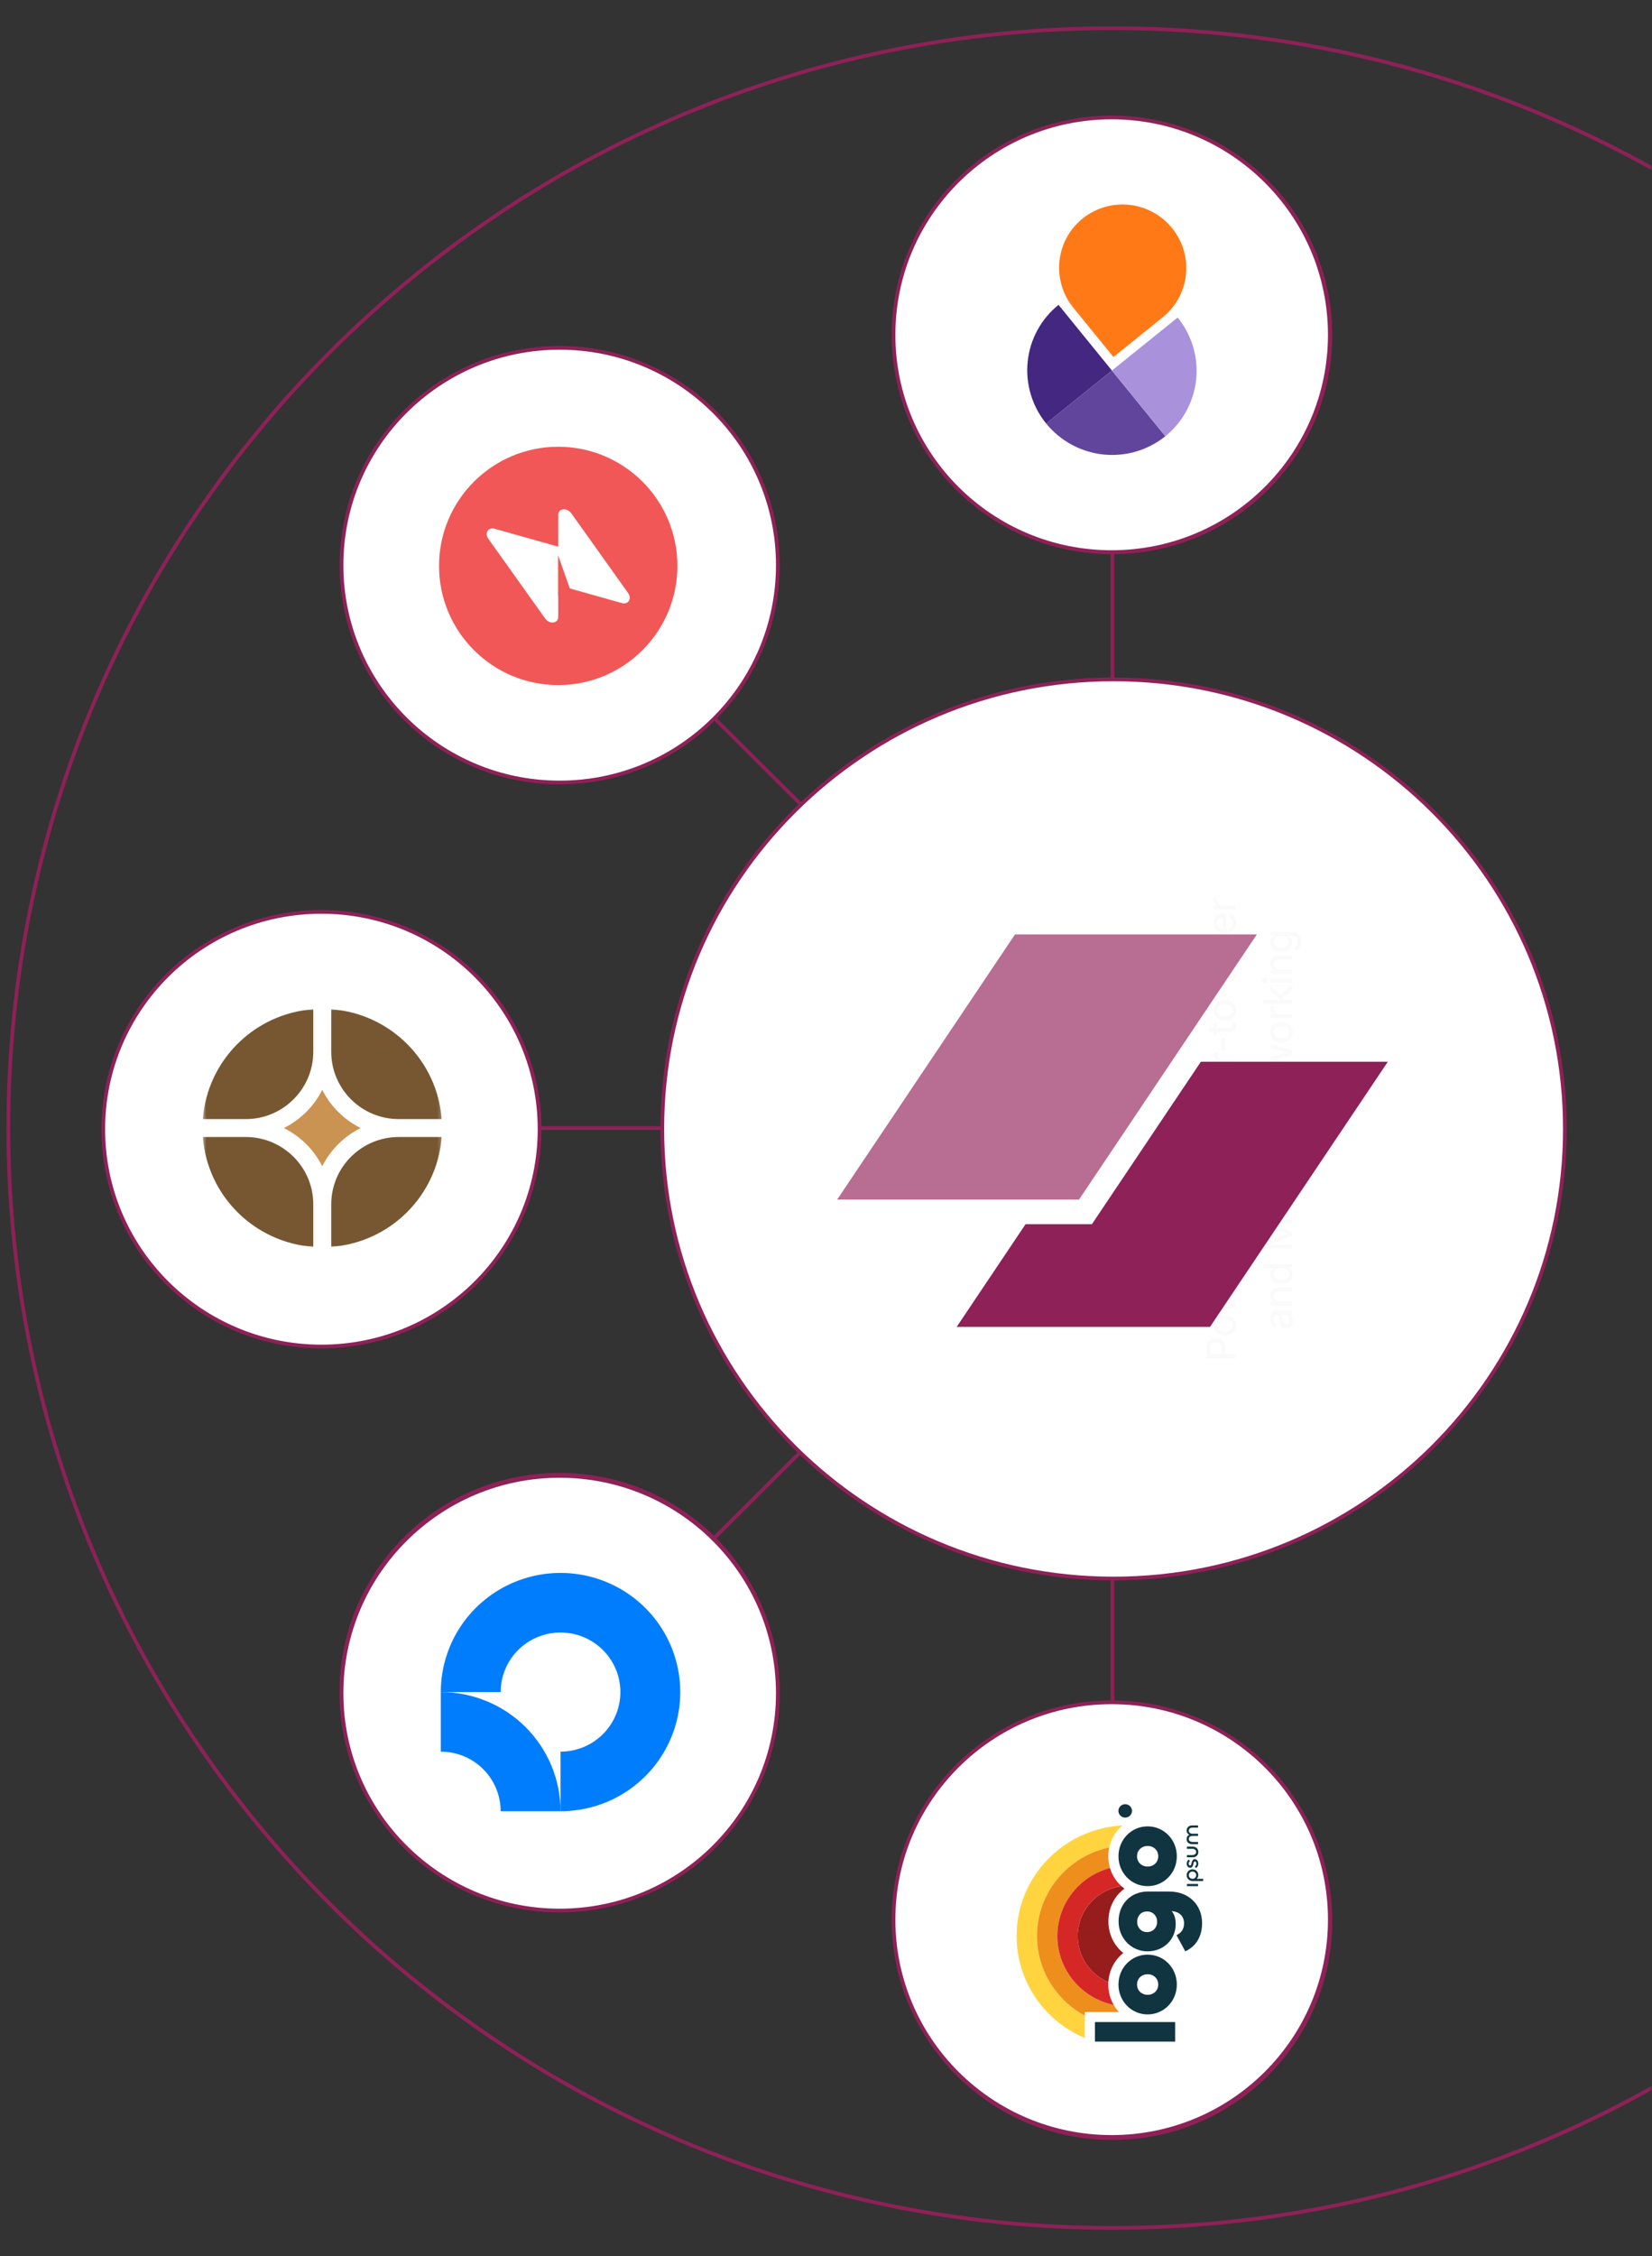 <svg width="444" height="606" viewBox="0 0 444 606" fill="none" xmlns="http://www.w3.org/2000/svg">
<rect x="0" y="0" width="444" height="606" fill="#333333" stroke="none"/>
<g clip-path="url(#clip0_1435_521)">
<mask id="mask0_1435_521" style="mask-type:luminance" maskUnits="userSpaceOnUse" x="0" y="0" width="444" height="606">
<path d="M0 1.94079e-05L2.64891e-05 606L444 606L444 0L0 1.94079e-05Z" fill="white"/>
</mask>
<g mask="url(#mask0_1435_521)">
<mask id="mask1_1435_521" style="mask-type:luminance" maskUnits="userSpaceOnUse" x="0" y="0" width="444" height="606">
<path d="M0 2.51299e-05L2.64891e-05 606L444 606L444 5.72205e-06L0 2.51299e-05Z" fill="white"/>
</mask>
<g mask="url(#mask1_1435_521)">
<path d="M105.63 303L298.985 303" stroke="#8E2157"/>
<path d="M298.984 507.971L298.984 98.029" stroke="#8E2157"/>
<path d="M302.565 303L119.952 121.2" stroke="#8E2157"/>
<path d="M302.565 303L119.952 484.8" stroke="#8E2157"/>
<path d="M298.984 182.246C231.994 182.246 177.689 236.309 177.689 303C177.689 369.691 231.994 423.754 298.984 423.754C365.973 423.754 420.278 369.691 420.278 303C420.278 236.309 365.973 182.246 298.984 182.246Z" fill="#8E2157"/>
<path d="M299.294 182.491C232.305 182.491 178 236.554 178 303.246C178 369.937 232.305 424 299.294 424C366.284 424 420.589 369.937 420.589 303.246C420.589 236.554 366.284 182.491 299.294 182.491Z" fill="white" stroke="#8E2157"/>
<path d="M332.105 364.833L324.293 364.833L324.293 362.098C324.293 361.493 324.403 360.993 324.624 360.598C324.846 360.2 325.147 359.905 325.528 359.709C325.908 359.514 326.334 359.417 326.807 359.417C327.282 359.417 327.711 359.514 328.092 359.709C328.473 359.905 328.776 360.2 329 360.598C329.221 360.993 329.332 361.492 329.332 362.094L329.332 363.997L328.37 363.997L328.37 362.185C328.37 361.793 328.303 361.477 328.168 361.236C328.031 360.993 327.845 360.815 327.611 360.704C327.375 360.591 327.106 360.534 326.807 360.534C326.507 360.534 326.241 360.591 326.009 360.704C325.775 360.815 325.592 360.993 325.46 361.236C325.325 361.479 325.258 361.799 325.258 362.197L325.258 363.72L332.105 363.72L332.105 364.833ZM332.223 355.965C332.223 356.506 332.097 356.98 331.845 357.384C331.594 357.79 331.242 358.105 330.789 358.33C330.336 358.553 329.807 358.664 329.202 358.664C328.594 358.664 328.063 358.553 327.608 358.33C327.152 358.105 326.799 357.79 326.547 357.384C326.295 356.98 326.169 356.506 326.169 355.965C326.169 355.423 326.295 354.951 326.547 354.548C326.799 354.142 327.152 353.828 327.608 353.602C328.063 353.377 328.594 353.264 329.202 353.264C329.807 353.264 330.336 353.377 330.789 353.602C331.242 353.828 331.594 354.142 331.845 354.548C332.097 354.951 332.223 355.423 332.223 355.965ZM331.304 355.96C331.304 355.596 331.207 355.295 331.014 355.057C330.821 354.816 330.565 354.638 330.248 354.521C329.93 354.405 329.581 354.346 329.202 354.346C328.823 354.346 328.473 354.405 328.153 354.521C327.83 354.638 327.572 354.816 327.379 355.057C327.183 355.295 327.085 355.596 327.085 355.96C327.085 356.33 327.183 356.635 327.379 356.875C327.572 357.116 327.83 357.294 328.153 357.411C328.473 357.525 328.823 357.582 329.202 357.582C329.581 357.582 329.93 357.525 330.248 357.411C330.565 357.294 330.821 357.116 331.014 356.875C331.207 356.635 331.304 356.33 331.304 355.96ZM332.105 351.098L326.246 352.83L326.246 351.716L330.594 350.544L330.594 350.487L326.246 349.313L326.246 348.196L330.579 347.034L330.579 346.977L326.246 345.808L326.246 344.695L332.105 346.423L332.105 347.509L327.806 348.72L327.806 348.804L332.105 350.015L332.105 351.098ZM332.223 341.502C332.223 342.071 332.1 342.562 331.854 342.975C331.604 343.388 331.255 343.706 330.804 343.928C330.351 344.151 329.822 344.263 329.217 344.263C328.617 344.263 328.088 344.151 327.63 343.928C327.17 343.706 326.812 343.394 326.555 342.994C326.298 342.592 326.169 342.122 326.169 341.585C326.169 341.261 326.223 340.947 326.329 340.644C326.437 340.337 326.607 340.063 326.841 339.819C327.072 339.573 327.375 339.379 327.749 339.235C328.122 339.09 328.576 339.018 329.111 339.018L329.507 339.018L329.507 343.621L328.672 343.621L328.672 340.081C328.367 340.081 328.095 340.144 327.856 340.267C327.614 340.391 327.424 340.566 327.287 340.792C327.148 341.014 327.078 341.276 327.078 341.578C327.078 341.906 327.158 342.192 327.321 342.436C327.482 342.676 327.692 342.863 327.951 342.994C328.21 343.126 328.49 343.191 328.79 343.191L329.416 343.191C329.822 343.191 330.167 343.12 330.45 342.978C330.732 342.837 330.947 342.64 331.094 342.387C331.242 342.131 331.316 341.833 331.316 341.494C331.316 341.271 331.283 341.07 331.22 340.89C331.156 340.708 331.061 340.552 330.934 340.423C330.807 340.292 330.65 340.19 330.461 340.12L330.667 339.097C330.98 339.184 331.253 339.337 331.487 339.557C331.721 339.777 331.903 340.052 332.033 340.382C332.16 340.71 332.223 341.084 332.223 341.502ZM332.105 337.944L326.246 337.944L326.246 336.908L327.166 336.908L327.166 336.847C326.858 336.74 326.613 336.552 326.432 336.281C326.25 336.008 326.158 335.698 326.158 335.354C326.158 335.286 326.16 335.204 326.166 335.108C326.168 335.009 326.174 334.932 326.181 334.876L327.226 334.876C327.216 334.916 327.203 334.994 327.188 335.108C327.17 335.222 327.161 335.338 327.161 335.457C327.161 335.728 327.218 335.969 327.333 336.182C327.448 336.395 327.605 336.563 327.806 336.688C328.007 336.809 328.236 336.869 328.492 336.869L332.105 336.869L332.105 337.944ZM332.223 331.789C332.223 332.358 332.1 332.849 331.854 333.262C331.604 333.675 331.255 333.993 330.804 334.216C330.351 334.438 329.822 334.55 329.217 334.55C328.617 334.55 328.088 334.438 327.63 334.216C327.17 333.993 326.812 333.681 326.555 333.282C326.298 332.879 326.169 332.409 326.169 331.873C326.169 331.548 326.223 331.235 326.329 330.931C326.437 330.624 326.607 330.35 326.841 330.106C327.072 329.86 327.375 329.666 327.749 329.522C328.122 329.377 328.576 329.305 329.111 329.305L329.507 329.305L329.507 333.908L328.672 333.908L328.672 330.368C328.367 330.368 328.095 330.431 327.856 330.555C327.614 330.678 327.424 330.853 327.287 331.079C327.148 331.301 327.078 331.563 327.078 331.865C327.078 332.193 327.158 332.48 327.321 332.723C327.482 332.963 327.692 333.15 327.951 333.282C328.21 333.413 328.49 333.479 328.79 333.479L329.416 333.479C329.822 333.479 330.167 333.408 330.45 333.266C330.732 333.124 330.947 332.927 331.094 332.674C331.242 332.418 331.316 332.12 331.316 331.781C331.316 331.558 331.283 331.357 331.22 331.178C331.156 330.995 331.061 330.839 330.934 330.711C330.807 330.579 330.65 330.477 330.461 330.407L330.667 329.384C330.98 329.471 331.253 329.624 331.487 329.844C331.721 330.064 331.903 330.339 332.033 330.669C332.16 330.997 332.223 331.371 332.223 331.789ZM332.22 326.044C332.22 326.52 332.099 326.943 331.857 327.312C331.613 327.68 331.264 327.968 330.812 328.179C330.359 328.388 329.818 328.493 329.187 328.493C328.558 328.493 328.02 328.388 327.569 328.179C327.117 327.966 326.771 327.674 326.532 327.305C326.29 326.933 326.169 326.509 326.169 326.033C326.169 325.666 326.231 325.371 326.353 325.151C326.474 324.931 326.616 324.76 326.776 324.639C326.936 324.515 327.075 324.42 327.192 324.354L327.192 324.286L324.293 324.286L324.293 323.211L332.105 323.211L332.105 324.256L331.197 324.256L331.197 324.354C331.316 324.422 331.457 324.52 331.617 324.647C331.777 324.771 331.918 324.945 332.041 325.171C332.16 325.394 332.22 325.684 332.22 326.044ZM331.292 325.824C331.292 325.49 331.204 325.208 331.025 324.977C330.847 324.744 330.599 324.567 330.282 324.446C329.964 324.323 329.595 324.263 329.175 324.263C328.761 324.263 328.398 324.323 328.088 324.441C327.775 324.561 327.533 324.736 327.36 324.97C327.184 325.2 327.097 325.485 327.097 325.824C327.097 326.175 327.188 326.469 327.371 326.705C327.554 326.94 327.802 327.117 328.115 327.237C328.428 327.353 328.781 327.411 329.175 327.411C329.574 327.411 329.934 327.352 330.255 327.233C330.573 327.111 330.826 326.934 331.014 326.701C331.2 326.466 331.292 326.174 331.292 325.824ZM332.105 319.005L324.293 319.005L324.293 317.93L327.192 317.93L327.192 317.862C327.075 317.796 326.936 317.702 326.776 317.581C326.616 317.457 326.474 317.284 326.353 317.064C326.231 316.844 326.169 316.551 326.169 316.183C326.169 315.708 326.29 315.284 326.532 314.914C326.771 314.543 327.117 314.251 327.569 314.041C328.02 313.829 328.558 313.722 329.187 313.722C329.818 313.722 330.359 313.827 330.812 314.038C331.264 314.248 331.613 314.537 331.857 314.907C332.099 315.274 332.22 315.696 332.22 316.172C332.22 316.531 332.16 316.823 332.041 317.049C331.918 317.272 331.777 317.446 331.617 317.573C331.457 317.697 331.316 317.793 331.197 317.862L331.197 317.96L332.105 317.96L332.105 319.005ZM329.175 317.952C329.595 317.952 329.964 317.892 330.282 317.771C330.599 317.649 330.847 317.473 331.025 317.243C331.204 317.01 331.292 316.726 331.292 316.392C331.292 316.043 331.2 315.751 331.014 315.519C330.826 315.283 330.573 315.106 330.255 314.987C329.934 314.865 329.574 314.805 329.175 314.805C328.781 314.805 328.428 314.865 328.115 314.983C327.802 315.1 327.554 315.275 327.371 315.511C327.188 315.747 327.097 316.04 327.097 316.392C327.097 316.732 327.184 317.018 327.36 317.25C327.533 317.481 327.775 317.656 328.088 317.774C328.398 317.894 328.761 317.952 329.175 317.952ZM334.303 312.173C334.303 312.338 334.289 312.487 334.264 312.621C334.239 312.755 334.21 312.854 334.18 312.917L333.284 312.655C333.339 312.442 333.363 312.255 333.352 312.093C333.342 311.929 333.278 311.785 333.158 311.661C333.039 311.534 332.844 311.42 332.574 311.319L332.17 311.171L326.246 313.312L326.246 312.158L330.823 310.65L330.823 310.59L326.246 309.075L326.246 307.92L332.906 310.343C333.211 310.454 333.468 310.595 333.677 310.764C333.886 310.934 334.041 311.135 334.146 311.368C334.25 311.601 334.303 311.869 334.303 312.173ZM332.105 304.274L324.293 304.274L324.293 301.54C324.293 300.935 324.403 300.435 324.624 300.039C324.846 299.641 325.147 299.346 325.528 299.15C325.908 298.955 326.334 298.858 326.807 298.858C327.282 298.858 327.711 298.955 328.092 299.15C328.473 299.346 328.776 299.641 329 300.039C329.221 300.435 329.332 300.933 329.332 301.535L329.332 303.438L328.37 303.438L328.37 301.627C328.37 301.234 328.303 300.918 328.168 300.677C328.031 300.435 327.845 300.257 327.611 300.146C327.375 300.032 327.106 299.975 326.807 299.975C326.507 299.975 326.241 300.032 326.009 300.146C325.775 300.257 325.592 300.435 325.46 300.677C325.325 300.92 325.258 301.24 325.258 301.638L325.258 303.161L332.105 303.161L332.105 304.274ZM332.223 295.345C332.223 295.915 332.1 296.406 331.854 296.818C331.604 297.231 331.255 297.549 330.804 297.772C330.351 297.995 329.822 298.106 329.217 298.106C328.617 298.106 328.088 297.995 327.63 297.772C327.17 297.549 326.812 297.237 326.555 296.837C326.298 296.435 326.169 295.965 326.169 295.428C326.169 295.104 326.223 294.79 326.329 294.487C326.437 294.18 326.607 293.906 326.841 293.663C327.072 293.417 327.375 293.221 327.749 293.078C328.122 292.934 328.576 292.861 329.111 292.861L329.507 292.861L329.507 297.463L328.672 297.463L328.672 293.925C328.367 293.925 328.095 293.986 327.856 294.111C327.614 294.235 327.424 294.409 327.287 294.635C327.148 294.858 327.078 295.12 327.078 295.421C327.078 295.75 327.158 296.036 327.321 296.279C327.482 296.52 327.692 296.706 327.951 296.837C328.21 296.969 328.49 297.035 328.79 297.035L329.416 297.035C329.822 297.035 330.167 296.963 330.45 296.822C330.732 296.68 330.947 296.483 331.094 296.229C331.242 295.974 331.316 295.677 331.316 295.337C331.316 295.114 331.283 294.913 331.22 294.734C331.156 294.551 331.061 294.395 330.934 294.266C330.807 294.135 330.65 294.033 330.461 293.962L330.667 292.941C330.98 293.027 331.253 293.18 331.487 293.401C331.721 293.621 331.903 293.895 332.033 294.224C332.16 294.554 332.223 294.927 332.223 295.345ZM332.223 289.292C332.223 289.863 332.1 290.354 331.854 290.766C331.604 291.179 331.255 291.496 330.804 291.719C330.351 291.942 329.822 292.053 329.217 292.053C328.617 292.053 328.088 291.942 327.63 291.719C327.17 291.496 326.812 291.185 326.555 290.785C326.298 290.382 326.169 289.912 326.169 289.376C326.169 289.052 326.223 288.738 326.329 288.434C326.437 288.128 326.607 287.853 326.841 287.611C327.072 287.365 327.375 287.169 327.749 287.025C328.122 286.881 328.576 286.808 329.111 286.808L329.507 286.808L329.507 291.411L328.672 291.411L328.672 287.873C328.367 287.873 328.095 287.934 327.856 288.058C327.614 288.183 327.424 288.357 327.287 288.582C327.148 288.805 327.078 289.068 327.078 289.369C327.078 289.698 327.158 289.984 327.321 290.227C327.482 290.468 327.692 290.653 327.951 290.785C328.21 290.917 328.49 290.983 328.79 290.983L329.416 290.983C329.822 290.983 330.167 290.911 330.45 290.77C330.732 290.628 330.947 290.43 331.094 290.177C331.242 289.921 331.316 289.625 331.316 289.285C331.316 289.062 331.283 288.861 331.22 288.681C331.156 288.499 331.061 288.343 330.934 288.214C330.807 288.082 330.65 287.981 330.461 287.91L330.667 286.889C330.98 286.974 331.253 287.128 331.487 287.349C331.721 287.569 331.903 287.843 332.033 288.172C332.16 288.502 332.223 288.875 332.223 289.292ZM332.105 285.736L326.246 285.736L326.246 284.698L327.166 284.698L327.166 284.638C326.858 284.532 326.613 284.343 326.432 284.072C326.25 283.799 326.158 283.49 326.158 283.146C326.158 283.077 326.16 282.995 326.166 282.899C326.168 282.8 326.174 282.722 326.181 282.667L327.226 282.667C327.216 282.707 327.203 282.785 327.188 282.899C327.17 283.012 327.161 283.129 327.161 283.248C327.161 283.519 327.218 283.761 327.333 283.974C327.448 284.186 327.605 284.354 327.806 284.478C328.007 284.6 328.236 284.661 328.492 284.661L332.105 284.661L332.105 285.736ZM328.317 278.828L329.267 278.828L329.267 282.268L328.317 282.268L328.317 278.828ZM326.246 274.843L327.123 274.843L327.123 277.987L326.246 277.987L326.246 274.843ZM324.842 277.125L324.842 276.05L330.396 276.05C330.625 276.05 330.798 276.017 330.915 275.951C331.029 275.883 331.107 275.794 331.147 275.686C331.186 275.577 331.205 275.458 331.205 275.332C331.205 275.238 331.198 275.159 331.186 275.093C331.173 275.024 331.162 274.972 331.155 274.934L332.063 274.736C332.089 274.799 332.114 274.891 332.139 275.009C332.168 275.129 332.181 275.277 332.181 275.454C332.187 275.74 332.133 276.011 332.021 276.267C331.909 276.52 331.737 276.726 331.506 276.885C331.274 277.045 330.983 277.125 330.633 277.125L324.842 277.125ZM332.223 271.4C332.223 271.942 332.097 272.415 331.845 272.821C331.594 273.225 331.242 273.541 330.789 273.766C330.336 273.989 329.807 274.1 329.202 274.1C328.594 274.1 328.063 273.989 327.608 273.766C327.152 273.541 326.799 273.225 326.547 272.821C326.295 272.415 326.169 271.942 326.169 271.4C326.169 270.858 326.295 270.386 326.547 269.984C326.799 269.578 327.152 269.263 327.608 269.038C328.063 268.813 328.594 268.7 329.202 268.7C329.807 268.7 330.336 268.813 330.789 269.038C331.242 269.263 331.594 269.578 331.845 269.984C332.097 270.386 332.223 270.858 332.223 271.4ZM331.304 271.396C331.304 271.032 331.207 270.731 331.014 270.493C330.821 270.252 330.565 270.073 330.248 269.957C329.93 269.84 329.581 269.783 329.202 269.783C328.823 269.783 328.473 269.84 328.153 269.957C327.83 270.073 327.572 270.252 327.379 270.493C327.183 270.731 327.085 271.032 327.085 271.396C327.085 271.766 327.183 272.071 327.379 272.312C327.572 272.552 327.83 272.731 328.153 272.847C328.473 272.961 328.823 273.018 329.202 273.018C329.581 273.018 329.93 272.961 330.248 272.847C330.565 272.731 330.821 272.552 331.014 272.312C331.207 272.071 331.304 271.766 331.304 271.396ZM328.317 264.212L329.267 264.212L329.267 267.652L328.317 267.652L328.317 264.212ZM332.105 262.801L324.293 262.801L324.293 260.067C324.293 259.462 324.403 258.962 324.624 258.566C324.846 258.169 325.147 257.873 325.528 257.678C325.908 257.483 326.334 257.385 326.807 257.385C327.282 257.385 327.711 257.483 328.092 257.678C328.473 257.873 328.776 258.169 329 258.566C329.221 258.962 329.332 259.46 329.332 260.063L329.332 261.965L328.37 261.965L328.37 260.154C328.37 259.761 328.303 259.445 328.168 259.204C328.031 258.962 327.845 258.785 327.611 258.673C327.375 258.559 327.106 258.502 326.807 258.502C326.507 258.502 326.241 258.559 326.009 258.673C325.775 258.785 325.592 258.962 325.46 259.204C325.325 259.448 325.258 259.768 325.258 260.165L325.258 261.688L332.105 261.688L332.105 262.801ZM332.223 253.872C332.223 254.442 332.1 254.933 331.854 255.346C331.604 255.758 331.255 256.076 330.804 256.299C330.351 256.522 329.822 256.633 329.217 256.633C328.617 256.633 328.088 256.522 327.63 256.299C327.17 256.076 326.812 255.764 326.555 255.364C326.298 254.962 326.169 254.493 326.169 253.955C326.169 253.632 326.223 253.317 326.329 253.014C326.437 252.708 326.607 252.433 326.841 252.19C327.072 251.944 327.375 251.749 327.749 251.605C328.122 251.461 328.576 251.389 329.111 251.389L329.507 251.389L329.507 255.991L328.672 255.991L328.672 252.452C328.367 252.452 328.095 252.513 327.856 252.638C327.614 252.762 327.424 252.937 327.287 253.162C327.148 253.385 327.078 253.647 327.078 253.948C327.078 254.277 327.158 254.563 327.321 254.806C327.482 255.047 327.692 255.233 327.951 255.364C328.21 255.496 328.49 255.562 328.79 255.562L329.416 255.562C329.822 255.562 330.167 255.491 330.45 255.349C330.732 255.207 330.947 255.01 331.094 254.756C331.242 254.502 331.316 254.204 331.316 253.864C331.316 253.642 331.283 253.44 331.22 253.26C331.156 253.078 331.061 252.922 330.934 252.793C330.807 252.662 330.65 252.561 330.461 252.489L330.667 251.468C330.98 251.554 331.253 251.708 331.487 251.928C331.721 252.148 331.903 252.422 332.033 252.751C332.16 253.081 332.223 253.454 332.223 253.872ZM332.223 247.82C332.223 248.39 332.1 248.881 331.854 249.294C331.604 249.706 331.255 250.023 330.804 250.246C330.351 250.469 329.822 250.58 329.217 250.58C328.617 250.58 328.088 250.469 327.63 250.246C327.17 250.023 326.812 249.712 326.555 249.312C326.298 248.909 326.169 248.44 326.169 247.903C326.169 247.579 326.223 247.265 326.329 246.961C326.437 246.655 326.607 246.38 326.841 246.138C327.072 245.892 327.375 245.697 327.749 245.552C328.122 245.408 328.576 245.336 329.111 245.336L329.507 245.336L329.507 249.939L328.672 249.939L328.672 246.4C328.367 246.4 328.095 246.461 327.856 246.585C327.614 246.71 327.424 246.885 327.287 247.109C327.148 247.332 327.078 247.594 327.078 247.896C327.078 248.225 327.158 248.511 327.321 248.754C327.482 248.994 327.692 249.18 327.951 249.312C328.21 249.444 328.49 249.51 328.79 249.51L329.416 249.51C329.822 249.51 330.167 249.439 330.45 249.297C330.732 249.155 330.947 248.958 331.094 248.704C331.242 248.449 331.316 248.151 331.316 247.812C331.316 247.59 331.283 247.388 331.22 247.208C331.156 247.026 331.061 246.87 330.934 246.741C330.807 246.609 330.65 246.509 330.461 246.437L330.667 245.416C330.98 245.502 331.253 245.655 331.487 245.875C331.721 246.096 331.903 246.37 332.033 246.699C332.16 247.029 332.223 247.402 332.223 247.82ZM332.105 244.263L326.246 244.263L326.246 243.226L327.166 243.226L327.166 243.165C326.858 243.059 326.613 242.87 326.432 242.599C326.25 242.325 326.158 242.017 326.158 241.673C326.158 241.604 326.16 241.522 326.166 241.426C326.168 241.327 326.174 241.25 326.181 241.195L327.226 241.195C327.216 241.235 327.203 241.312 327.188 241.426C327.17 241.539 327.161 241.656 327.161 241.776C327.161 242.046 327.218 242.288 327.333 242.5C327.448 242.713 327.605 242.882 327.806 243.005C328.007 243.127 328.236 243.188 328.492 243.188L332.105 243.188L332.105 244.263ZM347.453 354.841C347.453 355.21 347.384 355.544 347.247 355.843C347.107 356.142 346.905 356.378 346.64 356.553C346.373 356.728 346.049 356.816 345.668 356.816C345.334 356.816 345.062 356.752 344.851 356.625C344.637 356.497 344.469 356.324 344.347 356.109C344.223 355.892 344.13 355.649 344.069 355.384C344.005 355.118 343.956 354.847 343.92 354.571C343.879 354.222 343.846 353.938 343.821 353.721C343.793 353.5 343.75 353.34 343.691 353.242C343.63 353.141 343.53 353.09 343.39 353.09L343.364 353.09C343.02 353.09 342.753 353.186 342.562 353.378C342.372 353.568 342.276 353.852 342.276 354.23C342.276 354.624 342.364 354.934 342.539 355.16C342.712 355.385 342.903 355.542 343.111 355.631L342.852 356.64C342.496 356.507 342.211 356.317 341.997 356.071C341.782 355.823 341.626 355.542 341.532 355.228C341.435 354.914 341.387 354.589 341.387 354.252C341.387 354.029 341.414 353.79 341.468 353.534C341.519 353.276 341.616 353.033 341.761 352.805C341.903 352.575 342.109 352.386 342.379 352.24C342.648 352.09 343.002 352.015 343.44 352.015L347.323 352.015L347.323 353.071L346.525 353.071L346.525 353.116C346.666 353.185 346.808 353.292 346.953 353.439C347.095 353.583 347.214 353.772 347.311 354.005C347.405 354.236 347.453 354.514 347.453 354.841ZM346.567 354.62C346.567 354.296 346.504 354.02 346.377 353.792C346.247 353.562 346.079 353.387 345.874 353.268C345.665 353.147 345.444 353.086 345.209 353.086L344.435 353.086C344.476 353.126 344.514 353.206 344.55 353.325C344.585 353.444 344.616 353.58 344.641 353.731C344.667 353.881 344.688 354.028 344.706 354.173C344.724 354.317 344.739 354.435 344.752 354.529C344.782 354.752 344.831 354.957 344.897 355.145C344.963 355.332 345.06 355.481 345.187 355.592C345.311 355.704 345.478 355.76 345.686 355.76C345.979 355.76 346.198 355.654 346.346 355.441C346.494 355.225 346.567 354.952 346.567 354.62ZM343.833 349.613L347.323 349.613L347.323 350.688L341.464 350.688L341.464 349.655L342.409 349.655L342.409 349.583C342.1 349.448 341.852 349.24 341.665 348.956C341.48 348.67 341.387 348.307 341.387 347.867C341.387 347.469 341.47 347.122 341.635 346.826C341.801 346.527 342.048 346.295 342.375 346.131C342.703 345.967 343.11 345.884 343.596 345.884L347.323 345.884L347.323 346.958L343.714 346.958C343.279 346.958 342.94 347.072 342.696 347.297C342.451 347.52 342.33 347.827 342.33 348.219C342.33 348.49 342.388 348.731 342.505 348.941C342.622 349.149 342.792 349.313 343.016 349.435C343.24 349.554 343.512 349.613 343.833 349.613ZM347.437 342.365C347.437 342.841 347.317 343.264 347.075 343.633C346.83 344.001 346.482 344.289 346.029 344.499C345.577 344.709 345.036 344.814 344.405 344.814C343.776 344.814 343.237 344.709 342.787 344.499C342.335 344.287 341.989 343.995 341.75 343.625C341.508 343.254 341.387 342.83 341.387 342.354C341.387 341.987 341.449 341.693 341.571 341.472C341.692 341.252 341.834 341.081 341.994 340.96C342.154 340.836 342.293 340.741 342.409 340.675L342.409 340.607L339.511 340.607L339.511 339.532L347.323 339.532L347.323 340.576L346.415 340.576L346.415 340.675C346.534 340.743 346.675 340.841 346.835 340.967C346.995 341.092 347.136 341.267 347.258 341.491C347.377 341.714 347.437 342.005 347.437 342.365ZM346.51 342.144C346.51 341.81 346.421 341.529 346.243 341.298C346.065 341.065 345.817 340.888 345.499 340.767C345.182 340.644 344.813 340.584 344.393 340.584C343.978 340.584 343.616 340.644 343.306 340.762C342.993 340.882 342.75 341.057 342.578 341.291C342.402 341.521 342.314 341.806 342.314 342.144C342.314 342.496 342.406 342.79 342.589 343.026C342.772 343.261 343.02 343.438 343.333 343.558C343.645 343.674 343.999 343.732 344.393 343.732C344.792 343.732 345.152 343.673 345.473 343.553C345.79 343.432 346.044 343.255 346.232 343.022C346.418 342.787 346.51 342.494 346.51 342.144ZM339.511 335.326L339.511 333.981L345.69 331.46L345.69 331.368L339.511 328.851L339.511 327.502L347.323 327.502L347.323 328.558L341.597 328.558L341.597 328.634L347.315 330.958L347.315 331.87L341.593 334.198L341.593 334.27L347.323 334.27L347.323 335.326L339.511 335.326ZM347.441 323.567C347.441 324.136 347.317 324.627 347.071 325.04C346.822 325.453 346.472 325.771 346.022 325.994C345.569 326.216 345.04 326.328 344.435 326.328C343.835 326.328 343.306 326.216 342.848 325.994C342.388 325.771 342.03 325.459 341.773 325.059C341.516 324.657 341.387 324.187 341.387 323.65C341.387 323.326 341.441 323.012 341.547 322.709C341.655 322.402 341.825 322.128 342.058 321.884C342.29 321.638 342.593 321.444 342.967 321.3C343.34 321.155 343.794 321.083 344.328 321.083L344.725 321.083L344.725 325.685L343.89 325.685L343.89 322.146C343.585 322.146 343.312 322.208 343.073 322.333C342.832 322.456 342.642 322.631 342.505 322.857C342.365 323.079 342.296 323.341 342.296 323.643C342.296 323.971 342.376 324.258 342.539 324.501C342.699 324.741 342.91 324.928 343.168 325.059C343.428 325.191 343.708 325.257 344.008 325.257L344.634 325.257C345.04 325.257 345.385 325.185 345.668 325.044C345.95 324.902 346.164 324.705 346.312 324.452C346.46 324.196 346.533 323.898 346.533 323.559C346.533 323.336 346.501 323.135 346.437 322.956C346.374 322.773 346.279 322.617 346.152 322.488C346.025 322.357 345.867 322.255 345.678 322.185L345.884 321.162C346.198 321.249 346.471 321.402 346.705 321.622C346.939 321.842 347.121 322.117 347.25 322.447C347.377 322.776 347.441 323.149 347.441 323.567ZM342.863 315.699L343.058 316.671C342.926 316.717 342.799 316.787 342.677 316.88C342.554 316.974 342.454 317.1 342.375 317.26C342.296 317.42 342.257 317.621 342.257 317.863C342.257 318.196 342.332 318.471 342.482 318.691C342.632 318.912 342.823 319.022 343.055 319.022C343.258 319.022 343.421 318.947 343.543 318.798C343.664 318.648 343.765 318.411 343.844 318.084L344.057 317.173C344.182 316.638 344.375 316.24 344.637 315.98C344.897 315.719 345.233 315.589 345.644 315.589C345.993 315.589 346.303 315.689 346.575 315.889C346.845 316.086 347.057 316.363 347.212 316.717C347.365 317.068 347.441 317.477 347.441 317.944C347.441 318.584 347.304 319.108 347.029 319.516C346.754 319.921 346.361 320.171 345.847 320.268L345.663 319.235C345.961 319.161 346.185 319.016 346.335 318.802C346.482 318.587 346.556 318.304 346.556 317.955C346.556 317.57 346.475 317.264 346.312 317.035C346.149 316.808 345.952 316.693 345.72 316.691C345.53 316.693 345.371 316.763 345.244 316.899C345.117 317.035 345.02 317.246 344.954 317.529L344.733 318.509C344.608 319.054 344.411 319.454 344.141 319.709C343.869 319.965 343.526 320.093 343.111 320.093C342.771 320.093 342.471 319.998 342.211 319.808C341.952 319.618 341.75 319.356 341.605 319.022C341.459 318.685 341.387 318.302 341.387 317.871C341.387 317.254 341.522 316.769 341.792 316.417C342.058 316.062 342.416 315.823 342.863 315.699ZM343.833 313.456L347.323 313.456L347.323 314.531L339.511 314.531L339.511 313.468L342.409 313.468L342.409 313.396C342.097 313.26 341.849 313.052 341.665 312.773C341.48 312.495 341.387 312.128 341.387 311.672C341.387 311.272 341.468 310.923 341.631 310.623C341.794 310.325 342.04 310.092 342.367 309.925C342.696 309.758 343.105 309.674 343.596 309.674L347.323 309.674L347.323 310.749L343.714 310.749C343.274 310.749 342.934 310.861 342.692 311.087C342.45 311.312 342.33 311.625 342.33 312.025C342.33 312.302 342.388 312.548 342.505 312.766C342.622 312.981 342.792 313.151 343.016 313.275C343.24 313.396 343.512 313.456 343.833 313.456ZM339.511 299.325L347.323 299.325L347.323 300.362L341.49 304.391L341.49 304.464L347.323 304.464L347.323 305.577L339.511 305.577L339.511 304.536L345.354 300.502L345.354 300.427L339.511 300.427L339.511 299.325ZM347.441 295.383C347.441 295.954 347.317 296.445 347.071 296.857C346.822 297.27 346.472 297.587 346.022 297.81C345.569 298.033 345.04 298.144 344.435 298.144C343.835 298.144 343.306 298.033 342.848 297.81C342.388 297.587 342.03 297.276 341.773 296.876C341.516 296.473 341.387 296.004 341.387 295.467C341.387 295.144 341.441 294.829 341.547 294.525C341.655 294.22 341.825 293.944 342.058 293.702C342.29 293.456 342.593 293.261 342.967 293.116C343.34 292.972 343.794 292.9 344.328 292.9L344.725 292.9L344.725 297.503L343.89 297.503L343.89 293.964C343.585 293.964 343.312 294.025 343.073 294.149C342.832 294.274 342.642 294.449 342.505 294.674C342.365 294.897 342.296 295.159 342.296 295.46C342.296 295.789 342.376 296.075 342.539 296.318C342.699 296.559 342.91 296.744 343.168 296.876C343.428 297.008 343.708 297.074 344.008 297.074L344.634 297.074C345.04 297.074 345.385 297.003 345.668 296.861C345.95 296.719 346.164 296.521 346.312 296.268C346.46 296.013 346.533 295.716 346.533 295.376C346.533 295.153 346.501 294.952 346.437 294.772C346.374 294.59 346.279 294.434 346.152 294.305C346.025 294.173 345.867 294.072 345.678 294.001L345.884 292.98C346.198 293.066 346.471 293.219 346.705 293.44C346.939 293.66 347.121 293.934 347.25 294.263C347.377 294.593 347.441 294.966 347.441 295.383ZM341.464 289.153L342.341 289.153L342.341 292.297L341.464 292.297L341.464 289.153ZM340.059 291.435L340.059 290.361L345.614 290.361C345.843 290.361 346.016 290.328 346.132 290.262C346.247 290.193 346.325 290.105 346.365 289.996C346.403 289.888 346.422 289.77 346.422 289.643C346.422 289.549 346.416 289.47 346.403 289.404C346.391 289.335 346.38 289.282 346.373 289.244L347.281 289.047C347.307 289.11 347.332 289.201 347.357 289.32C347.385 289.439 347.399 289.587 347.399 289.765C347.404 290.051 347.351 290.322 347.239 290.577C347.127 290.83 346.955 291.037 346.724 291.196C346.492 291.355 346.201 291.435 345.85 291.435L340.059 291.435ZM347.323 286.802L341.464 288.535L341.464 287.422L345.812 286.248L345.812 286.191L341.464 285.018L341.464 283.901L345.797 282.739L345.797 282.682L341.464 281.512L341.464 280.4L347.323 282.128L347.323 283.213L343.023 284.426L343.023 284.509L347.323 285.72L347.323 286.802ZM347.441 277.267C347.441 277.809 347.315 278.283 347.063 278.687C346.812 279.093 346.46 279.407 346.007 279.633C345.554 279.856 345.025 279.967 344.42 279.967C343.812 279.967 343.28 279.856 342.826 279.633C342.37 279.407 342.016 279.093 341.765 278.687C341.513 278.283 341.387 277.809 341.387 277.267C341.387 276.725 341.513 276.253 341.765 275.851C342.016 275.445 342.37 275.131 342.826 274.905C343.28 274.68 343.812 274.567 344.42 274.567C345.025 274.567 345.554 274.68 346.007 274.905C346.46 275.131 346.812 275.445 347.063 275.851C347.315 276.253 347.441 276.725 347.441 277.267ZM346.522 277.263C346.522 276.899 346.425 276.597 346.232 276.359C346.038 276.119 345.783 275.941 345.465 275.824C345.148 275.707 344.798 275.649 344.42 275.649C344.041 275.649 343.691 275.707 343.371 275.824C343.048 275.941 342.79 276.119 342.596 276.359C342.4 276.597 342.303 276.899 342.303 277.263C342.303 277.633 342.4 277.938 342.596 278.178C342.79 278.419 343.048 278.597 343.371 278.714C343.691 278.828 344.041 278.885 344.42 278.885C344.798 278.885 345.148 278.828 345.465 278.714C345.783 278.597 346.038 278.419 346.232 278.178C346.425 277.938 346.522 277.633 346.522 277.263ZM347.323 273.493L341.464 273.493L341.464 272.456L342.383 272.456L342.383 272.395C342.075 272.289 341.831 272.1 341.65 271.829C341.468 271.556 341.376 271.247 341.376 270.903C341.376 270.834 341.378 270.752 341.383 270.656C341.386 270.557 341.391 270.479 341.399 270.424L342.444 270.424C342.433 270.464 342.421 270.542 342.406 270.656C342.388 270.77 342.379 270.886 342.379 271.005C342.379 271.276 342.436 271.518 342.551 271.731C342.665 271.943 342.823 272.111 343.023 272.235C343.225 272.357 343.454 272.418 343.71 272.418L347.323 272.418L347.323 273.493ZM345.297 268.642L343.978 268.653L343.978 268.46L341.464 266.075L341.464 264.784L344.271 267.449L344.271 267.602L345.297 268.642ZM347.323 269.634L339.511 269.634L339.511 268.559L347.323 268.559L347.323 269.634ZM347.323 265.942L344.508 268.084L343.756 267.335L347.323 264.616L347.323 265.942ZM347.323 263.926L341.464 263.926L341.464 262.851L347.323 262.851L347.323 263.926ZM340.54 263.383C340.54 263.576 340.476 263.74 340.346 263.877C340.216 264.013 340.061 264.082 339.88 264.082C339.698 264.082 339.541 264.013 339.411 263.877C339.282 263.737 339.217 263.573 339.217 263.383C339.217 263.193 339.282 263.029 339.411 262.893C339.541 262.757 339.698 262.688 339.88 262.688C340.061 262.688 340.216 262.757 340.346 262.893C340.476 263.029 340.54 263.193 340.54 263.383ZM343.833 260.433L347.323 260.433L347.323 261.508L341.464 261.508L341.464 260.475L342.409 260.475L342.409 260.403C342.1 260.268 341.852 260.06 341.665 259.776C341.48 259.49 341.387 259.127 341.387 258.687C341.387 258.289 341.47 257.942 341.635 257.646C341.801 257.347 342.048 257.115 342.375 256.951C342.703 256.787 343.11 256.704 343.596 256.704L347.323 256.704L347.323 257.778L343.714 257.778C343.279 257.778 342.94 257.892 342.696 258.117C342.451 258.34 342.33 258.647 342.33 259.039C342.33 259.31 342.388 259.551 342.505 259.761C342.622 259.969 342.792 260.133 343.016 260.255C343.24 260.374 343.512 260.433 343.833 260.433ZM349.642 252.949C349.642 253.405 349.582 253.798 349.463 254.126C349.343 254.453 349.186 254.722 348.99 254.932C348.794 255.14 348.581 255.297 348.353 255.406L347.925 254.499C348.034 254.425 348.154 254.33 348.284 254.214C348.414 254.098 348.524 253.938 348.616 253.735C348.71 253.53 348.757 253.266 348.757 252.942C348.757 252.501 348.649 252.138 348.433 251.852C348.219 251.563 347.879 251.419 347.411 251.419L346.251 251.419L346.251 251.491C346.37 251.56 346.507 251.657 346.663 251.783C346.815 251.907 346.949 252.082 347.063 252.307C347.178 252.53 347.235 252.823 347.235 253.184C347.235 253.648 347.126 254.065 346.907 254.434C346.685 254.804 346.363 255.096 345.938 255.312C345.511 255.526 344.987 255.634 344.366 255.634C343.751 255.634 343.221 255.529 342.775 255.319C342.328 255.107 341.985 254.815 341.746 254.445C341.507 254.074 341.387 253.65 341.387 253.174C341.387 252.807 341.449 252.512 341.57 252.289C341.692 252.066 341.834 251.892 341.994 251.768C342.154 251.644 342.293 251.548 342.409 251.48L342.409 251.396L341.464 251.396L341.464 250.348L347.464 250.348C347.965 250.348 348.376 250.463 348.696 250.694C349.019 250.923 349.257 251.236 349.409 251.632C349.564 252.024 349.642 252.463 349.642 252.949ZM346.324 252.964C346.324 252.63 346.246 252.348 346.091 252.118C345.933 251.885 345.707 251.708 345.412 251.586C345.117 251.464 344.764 251.404 344.355 251.404C343.951 251.404 343.596 251.464 343.291 251.582C342.986 251.701 342.747 251.877 342.574 252.11C342.4 252.34 342.314 252.626 342.314 252.964C342.314 253.316 342.406 253.61 342.589 253.846C342.769 254.081 343.013 254.258 343.321 254.377C343.629 254.494 343.974 254.552 344.355 254.552C344.744 254.552 345.086 254.493 345.381 254.373C345.677 254.252 345.908 254.075 346.076 253.842C346.241 253.606 346.324 253.314 346.324 252.964Z" fill="#F6F6F6" fill-opacity="0.5"/>
<path d="M255.405 305.044L255.056 304.696L249.466 304.696L249.117 305.044L249.117 310.609L249.466 310.957L255.056 310.957L255.405 310.609L255.405 305.044Z" fill="#F6F6F6"/>
<path d="M257.152 315.477L256.803 315.129L256.803 311.825L257.152 311.477L260.471 311.477L260.82 311.825L260.82 315.129L260.471 315.477L257.152 315.477Z" fill="#F6F6F6"/>
<path d="M247.721 311.825L247.371 311.477L244.052 311.477L243.703 311.825L243.703 315.129L244.052 315.477L247.371 315.477L247.721 315.129L247.721 311.825Z" fill="#F6F6F6"/>
<path d="M248.244 297.392L247.895 297.74L242.48 297.74L242.131 298.088L242.131 303.652L241.782 304L238.462 304L238.113 304.347L238.113 308.173L238.462 308.521L242.48 308.521L242.829 308.173L242.829 304L243.179 303.652L248.593 303.652L248.943 303.304L248.943 297.392L249.292 297.044L255.231 297.044L255.58 297.392C255.58 297.392 255.58 303.112 255.58 303.304L255.929 303.652L261.344 303.652L261.693 304L261.693 308.173L262.043 308.521L266.06 308.521L266.409 308.173L266.409 304.347L266.06 304L262.741 304L262.392 303.652L262.392 298.088L262.043 297.74L256.628 297.74L256.279 297.392L256.279 291.132L255.929 290.785L248.593 290.785L248.244 291.132L248.244 297.392Z" fill="#F6F6F6"/>
<path d="M595.73 303C595.73 139.842 462.872 7.575 298.984 7.575C135.096 7.575 2.238 139.842 2.238 303C2.238 466.158 135.096 598.425 298.984 598.425C462.872 598.425 595.73 466.158 595.73 303Z" stroke="#8E2157"/>
<path d="M86.384 244.936C54.002 244.936 27.751 271.069 27.751 303.308C27.751 335.546 54.002 361.68 86.384 361.68C118.767 361.68 145.017 335.546 145.017 303.308C145.017 271.069 118.767 244.936 86.384 244.936Z" fill="white" stroke="#8E2157"/>
<mask id="mask2_1435_521" style="mask-type:luminance" maskUnits="userSpaceOnUse" x="54" y="270" width="65" height="66">
<path d="M54.434 270.993L54.434 335.007L118.792 335.007L118.792 270.993L54.434 270.993Z" fill="white"/>
</mask>
<g mask="url(#mask2_1435_521)">
<path d="M89.026 271.081L89.026 282.515C89.026 292.502 97.166 300.599 107.208 300.599L118.703 300.599C117.528 284.835 104.874 272.25 89.026 271.081Z" fill="#775732"/>
<path d="M118.703 305.4L107.208 305.4C97.166 305.4 89.026 313.497 89.026 323.484L89.026 334.918C104.874 333.75 117.528 321.164 118.703 305.4Z" fill="#775732"/>
<path d="M84.199 271.081C68.351 272.25 55.698 284.835 54.523 300.599L66.018 300.599C76.059 300.599 84.199 292.502 84.199 282.515L84.199 271.081Z" fill="#775732"/>
<path d="M54.523 305.399C55.698 321.163 68.351 333.748 84.199 334.917L84.199 323.483C84.199 313.496 76.059 305.399 66.018 305.399L54.523 305.399Z" fill="#775732"/>
<path d="M86.612 313.269C84.383 308.832 80.748 305.216 76.287 303C80.748 300.783 84.383 297.167 86.612 292.73C88.841 297.167 92.476 300.783 96.937 303C92.476 305.216 88.841 308.832 86.612 313.269Z" fill="#CA9352"/>
</g>
<path d="M298.984 457.174C266.354 457.174 239.903 483.507 239.903 515.991C239.903 548.475 266.354 574.809 298.984 574.809C331.614 574.809 358.065 548.475 358.065 515.991C358.065 483.507 331.614 457.174 298.984 457.174Z" fill="#8E2157"/>
<path d="M298.778 457.249C266.395 457.249 240.145 483.383 240.145 515.621C240.145 547.859 266.395 573.993 298.778 573.993C331.16 573.993 357.411 547.859 357.411 515.621C357.411 483.383 331.16 457.249 298.778 457.249Z" fill="white" stroke="#8E2157"/>
<g clip-path="url(#clip1_1435_521)">
<path d="M318.926 491.692C318.926 490.801 319.595 490.318 320.423 490.318L321.995 490.318L321.995 490.915L320.521 490.915C319.979 490.915 319.504 491.18 319.504 491.734C319.504 492.27 319.96 492.54 320.509 492.54L321.995 492.54L321.995 493.136L320.508 493.136C319.961 493.136 319.504 493.406 319.504 493.956C319.504 494.509 319.978 494.756 320.521 494.756L321.995 494.756L321.995 495.351L320.43 495.351C319.595 495.351 318.925 494.882 318.925 493.997C318.925 493.407 319.229 492.98 319.693 492.829C319.229 492.667 318.926 492.252 318.926 491.692ZM321.483 497.448C321.483 496.901 321.001 496.6 320.448 496.6L319.01 496.6L319.01 496.004L320.521 496.004C321.385 496.004 322.068 496.522 322.068 497.448C322.068 498.364 321.379 498.882 320.514 498.882L319.01 498.882L319.01 498.286L320.454 498.286C321.001 498.286 321.483 497.99 321.483 497.448ZM322.061 500.563C322.061 501.111 321.842 501.532 321.398 501.762L321.143 501.304C321.44 501.153 321.55 500.912 321.55 500.587C321.55 500.25 321.41 499.991 321.148 499.991C320.521 499.991 320.996 501.682 319.857 501.682C319.333 501.682 318.949 501.225 318.949 500.581C318.949 500.033 319.205 499.66 319.552 499.473L319.815 499.931C319.552 500.057 319.461 500.297 319.461 500.569C319.461 500.846 319.607 501.086 319.844 501.086C320.454 501.086 320.009 499.395 321.135 499.395C321.702 499.395 322.061 499.936 322.061 500.563ZM323.365 504.655L323.365 505.252L320.496 505.252C319.607 505.252 318.936 504.571 318.936 503.68C318.933 503.476 318.971 503.273 319.048 503.083C319.125 502.893 319.24 502.721 319.385 502.575C319.53 502.429 319.703 502.314 319.894 502.235C320.085 502.156 320.289 502.115 320.496 502.115C321.398 502.115 322.068 502.759 322.068 503.657C322.068 504.054 321.891 504.414 321.623 504.656L323.365 504.656L323.365 504.655ZM321.501 503.68C321.501 503.132 321.045 502.711 320.502 502.711C319.954 502.711 319.51 503.132 319.51 503.68C319.51 504.234 319.954 504.655 320.502 504.655C321.044 504.655 321.501 504.234 321.501 503.68ZM319.01 506.638L319.01 506.042L321.995 506.042L321.995 506.638L319.01 506.638ZM316.287 498.598C316.287 503.152 312.744 506.626 308.431 506.626C304.15 506.626 300.606 503.152 300.606 498.598C300.606 494.045 304.15 490.57 308.431 490.57C312.744 490.57 316.287 494.044 316.287 498.598ZM311.296 498.598C311.296 496.934 309.996 495.825 308.461 495.825C306.896 495.825 305.597 496.934 305.597 498.598C305.597 500.262 306.896 501.371 308.461 501.371C309.996 501.371 311.296 500.262 311.296 498.598ZM323.079 516.548C323.079 520.168 321.456 522.796 318.561 524.139L316.198 519.788C317.202 519.321 318.236 518.445 318.236 516.635C318.236 514.738 317.025 513.483 314.899 513.336C315.519 514.038 315.991 515.147 315.991 516.81C315.991 520.869 312.832 524.139 308.402 524.139C304.12 524.139 300.636 520.664 300.636 516.11C300.636 511.44 303.914 508.082 308.431 508.082L314.279 508.082C319.594 508.082 323.079 511.732 323.079 516.548ZM311.001 516.198C311.001 514.621 309.908 513.425 308.284 513.425C306.689 513.425 305.626 514.621 305.626 516.198C305.626 517.745 306.689 518.971 308.284 518.971C309.908 518.971 311.001 517.744 311.001 516.198ZM316.287 533.052C316.287 537.606 312.744 541.08 308.431 541.08C304.15 541.08 300.606 537.606 300.606 533.052C300.606 528.499 304.15 525.024 308.431 525.024C312.744 525.024 316.287 528.498 316.287 533.052ZM311.296 533.052C311.296 531.388 309.996 530.279 308.461 530.279C306.896 530.279 305.597 531.388 305.597 533.052C305.597 534.716 306.896 535.825 308.461 535.825C309.996 535.825 311.296 534.716 311.296 533.052ZM294.286 548.387L294.286 543.133L315.844 543.133L315.844 548.387L294.286 548.387ZM302.417 484.613C302.901 484.613 303.365 484.803 303.707 485.141C304.049 485.479 304.241 485.938 304.241 486.416C304.241 486.895 304.049 487.353 303.707 487.691C303.365 488.03 302.901 488.22 302.417 488.22C301.933 488.22 301.469 488.03 301.127 487.691C300.785 487.353 300.593 486.895 300.593 486.416C300.593 485.938 300.785 485.479 301.127 485.141C301.469 484.803 301.933 484.613 302.417 484.613Z" fill="#113441"/>
<path fill-rule="evenodd" clip-rule="evenodd" d="M282.047 498.988C287.288 493.807 294.278 490.72 301.679 490.318C299.867 491.849 298.616 493.929 298.122 496.234C293.211 497.284 288.742 499.795 285.316 503.429C281.89 507.062 279.67 511.645 278.955 516.561C278.24 521.478 279.063 526.493 281.315 530.934C283.566 535.375 287.138 539.028 291.551 541.404L291.551 547.408C287.018 545.503 283.027 542.526 279.929 538.741C276.831 534.955 274.72 530.475 273.782 525.695C272.843 520.915 273.106 515.98 274.547 511.323C275.988 506.667 278.564 502.431 282.047 498.988Z" fill="#FFD43E"/>
<path fill-rule="evenodd" clip-rule="evenodd" d="M285.916 502.814C289.261 499.507 293.498 497.223 298.121 496.234C297.957 496.993 297.869 497.785 297.869 498.598C297.869 499.698 298.028 500.756 298.325 501.751C294.176 502.86 290.525 505.316 287.959 508.724C285.393 512.132 284.061 516.294 284.178 520.541C284.294 524.788 285.853 528.873 288.602 532.139C291.351 535.404 295.132 537.661 299.335 538.545C299.729 539.222 300.196 539.853 300.73 540.428L291.55 540.428L291.55 541.405C288.187 539.595 285.298 537.034 283.112 533.927C280.926 530.819 279.503 527.251 278.956 523.504C278.409 519.758 278.753 515.937 279.961 512.346C281.17 508.754 283.208 505.49 285.916 502.814Z" fill="#EE8E1D"/>
<path d="M301.403 506.638C298.453 507.052 295.72 508.408 293.62 510.499C291.52 512.589 290.168 515.301 289.77 518.221C289.372 521.141 289.949 524.109 291.414 526.675C292.879 529.241 295.152 531.263 297.886 532.435C298.062 529.225 299.595 526.421 301.91 524.584C299.456 522.626 297.9 519.568 297.9 516.11C297.9 512.404 299.544 509.22 302.222 507.304C301.938 507.096 301.665 506.873 301.403 506.638Z" fill="#971C1C"/>
<path fill-rule="evenodd" clip-rule="evenodd" d="M298.325 501.752C298.879 503.628 299.944 505.319 301.403 506.638C298.453 507.053 295.72 508.409 293.62 510.5C291.521 512.591 290.169 515.302 289.771 518.221C289.373 521.141 289.951 524.109 291.415 526.675C292.88 529.24 295.152 531.263 297.886 532.435C297.875 532.641 297.87 532.846 297.87 533.052C297.87 535.069 298.404 536.944 299.335 538.545C295.132 537.66 291.353 535.403 288.604 532.138C285.855 528.872 284.298 524.788 284.181 520.541C284.064 516.295 285.396 512.133 287.961 508.725C290.526 505.317 294.177 502.86 298.325 501.751L298.325 501.752Z" fill="#D62727"/>
</g>
<path d="M150.388 396.128C118.006 396.128 91.755 422.261 91.755 454.5C91.755 486.738 118.006 512.872 150.388 512.872C182.77 512.872 209.021 486.738 209.021 454.5C209.021 422.261 182.77 396.128 150.388 396.128Z" fill="#D9D9D9" stroke="#8E2157"/>
<path d="M150.422 396.435C118.04 396.435 91.789 422.569 91.789 454.808C91.789 487.046 118.04 513.18 150.422 513.18C182.805 513.18 209.055 487.046 209.055 454.808C209.055 422.569 182.805 396.435 150.422 396.435Z" fill="white" stroke="#8E2157"/>
<path d="M298.984 31.191C266.354 31.191 239.903 57.525 239.903 90.009C239.903 122.493 266.354 148.826 298.984 148.826C331.614 148.826 358.065 122.493 358.065 90.009C358.065 57.525 331.614 31.191 298.984 31.191Z" fill="#8E2157"/>
<path d="M298.778 31.555C266.395 31.555 240.145 57.689 240.145 89.927C240.145 122.165 266.395 148.299 298.778 148.299C331.16 148.299 357.411 122.165 357.411 89.927C357.411 57.689 331.16 31.555 298.778 31.555Z" fill="white" stroke="#8E2157"/>
<path d="M150.422 93.436C118.04 93.436 91.789 119.569 91.789 151.808C91.789 184.046 118.04 210.18 150.422 210.18C182.805 210.18 209.055 184.046 209.055 151.808C209.055 119.569 182.805 93.436 150.422 93.436Z" fill="white" stroke="#8E2157"/>
<path fill-rule="evenodd" clip-rule="evenodd" d="M137.273 445.609C135.505 448.241 134.561 451.334 134.561 454.5L118.472 454.5C118.472 448.17 120.359 441.981 123.895 436.717C127.431 431.454 132.457 427.351 138.337 424.929C144.216 422.507 150.687 421.873 156.929 423.108C163.171 424.343 168.905 427.391 173.405 431.868C177.905 436.344 180.97 442.047 182.212 448.255C183.453 454.464 182.816 460.9 180.381 466.748C177.945 472.597 173.821 477.596 168.529 481.113C163.237 484.63 157.015 486.507 150.651 486.507L150.651 470.504C153.833 470.504 156.944 469.565 159.59 467.807C162.236 466.048 164.298 463.548 165.516 460.624C166.733 457.7 167.052 454.482 166.432 451.378C165.811 448.273 164.278 445.422 162.028 443.183C159.778 440.946 156.911 439.421 153.79 438.804C150.669 438.187 147.434 438.503 144.494 439.715C141.554 440.926 139.041 442.977 137.273 445.609Z" fill="#007DFC"/>
<path fill-rule="evenodd" clip-rule="evenodd" d="M118.472 470.504C120.585 470.504 122.677 470.918 124.629 471.722C126.581 472.526 128.355 473.705 129.849 475.191C131.343 476.677 132.528 478.441 133.337 480.383C134.145 482.324 134.561 484.406 134.561 486.507L150.651 486.507C150.651 482.304 149.819 478.142 148.201 474.259C146.584 470.375 144.214 466.847 141.226 463.875C138.238 460.903 134.691 458.545 130.786 456.936C126.882 455.328 122.697 454.5 118.472 454.5L118.472 470.504Z" fill="#007DFC"/>
<path fill-rule="evenodd" clip-rule="evenodd" d="M182.063 152.007C182.063 134.331 167.722 120 150.031 120C132.341 120 118 134.331 118 152.007C118 169.684 132.341 184.014 150.031 184.014C167.722 184.014 182.063 169.684 182.063 152.007ZM132.922 142.022C131.194 141.536 130.172 143.212 131.263 144.742L146.491 166.101C147.675 167.761 150.031 167.5 150.031 165.709L150.031 160.085L149.988 160.085L149.988 149.123L153.142 158.055L167.141 161.992C168.869 162.478 169.891 160.803 168.8 159.273L153.572 137.913C152.388 136.254 150.031 136.515 150.031 138.305L150.031 146.835L132.922 142.022Z" fill="#F15757"/>
<path d="M281.181 113.768C279.296 111.451 277.886 108.788 277.032 105.931C276.179 103.075 275.898 100.08 276.206 97.119C276.513 94.159 277.403 91.289 278.825 88.674C280.247 86.059 282.173 83.751 284.493 81.881L298.846 99.527L281.181 113.768Z" fill="#442781"/>
<path d="M281.181 113.768C283.066 116.085 285.389 118.012 288.018 119.437C290.647 120.862 293.531 121.758 296.504 122.074C299.477 122.391 302.482 122.12 305.347 121.279C308.212 120.438 310.88 119.043 313.2 117.173L298.846 99.527L281.181 113.768Z" fill="#61459C"/>
<path d="M316.512 85.286C318.397 87.603 319.808 90.266 320.661 93.122C321.515 95.979 321.796 98.973 321.488 101.934C321.18 104.895 320.29 107.765 318.868 110.38C317.447 112.994 315.521 115.303 313.201 117.173L298.847 99.527L316.512 85.286Z" fill="#A992DB"/>
<path d="M315.003 61.26C320.955 68.577 319.842 79.297 312.517 85.202L299.253 95.895L288.476 82.646C282.523 75.328 283.636 64.609 290.962 58.703C298.287 52.798 309.051 53.943 315.003 61.26Z" fill="#FF7917"/>
</g>
</g>
<path d="M272.789 251H337.791L290.002 322.219H225L272.789 251Z" fill="#B86D92"/>
<path d="M275.636 328.82L257.126 356.405L325.211 356.405L373 285.186L322.749 285.186L293.47 328.82L275.636 328.82Z" fill="#8E2157"/>
</g>
<defs>
<clipPath id="clip0_1435_521">
<rect width="606" height="444" fill="white" transform="translate(2.64891e-05 606) rotate(-90)"/>
</clipPath>
<clipPath id="clip1_1435_521">
<rect width="64.014" height="50.163" fill="white" transform="translate(273.231 548.387) rotate(-90)"/>
</clipPath>
</defs>
</svg>
